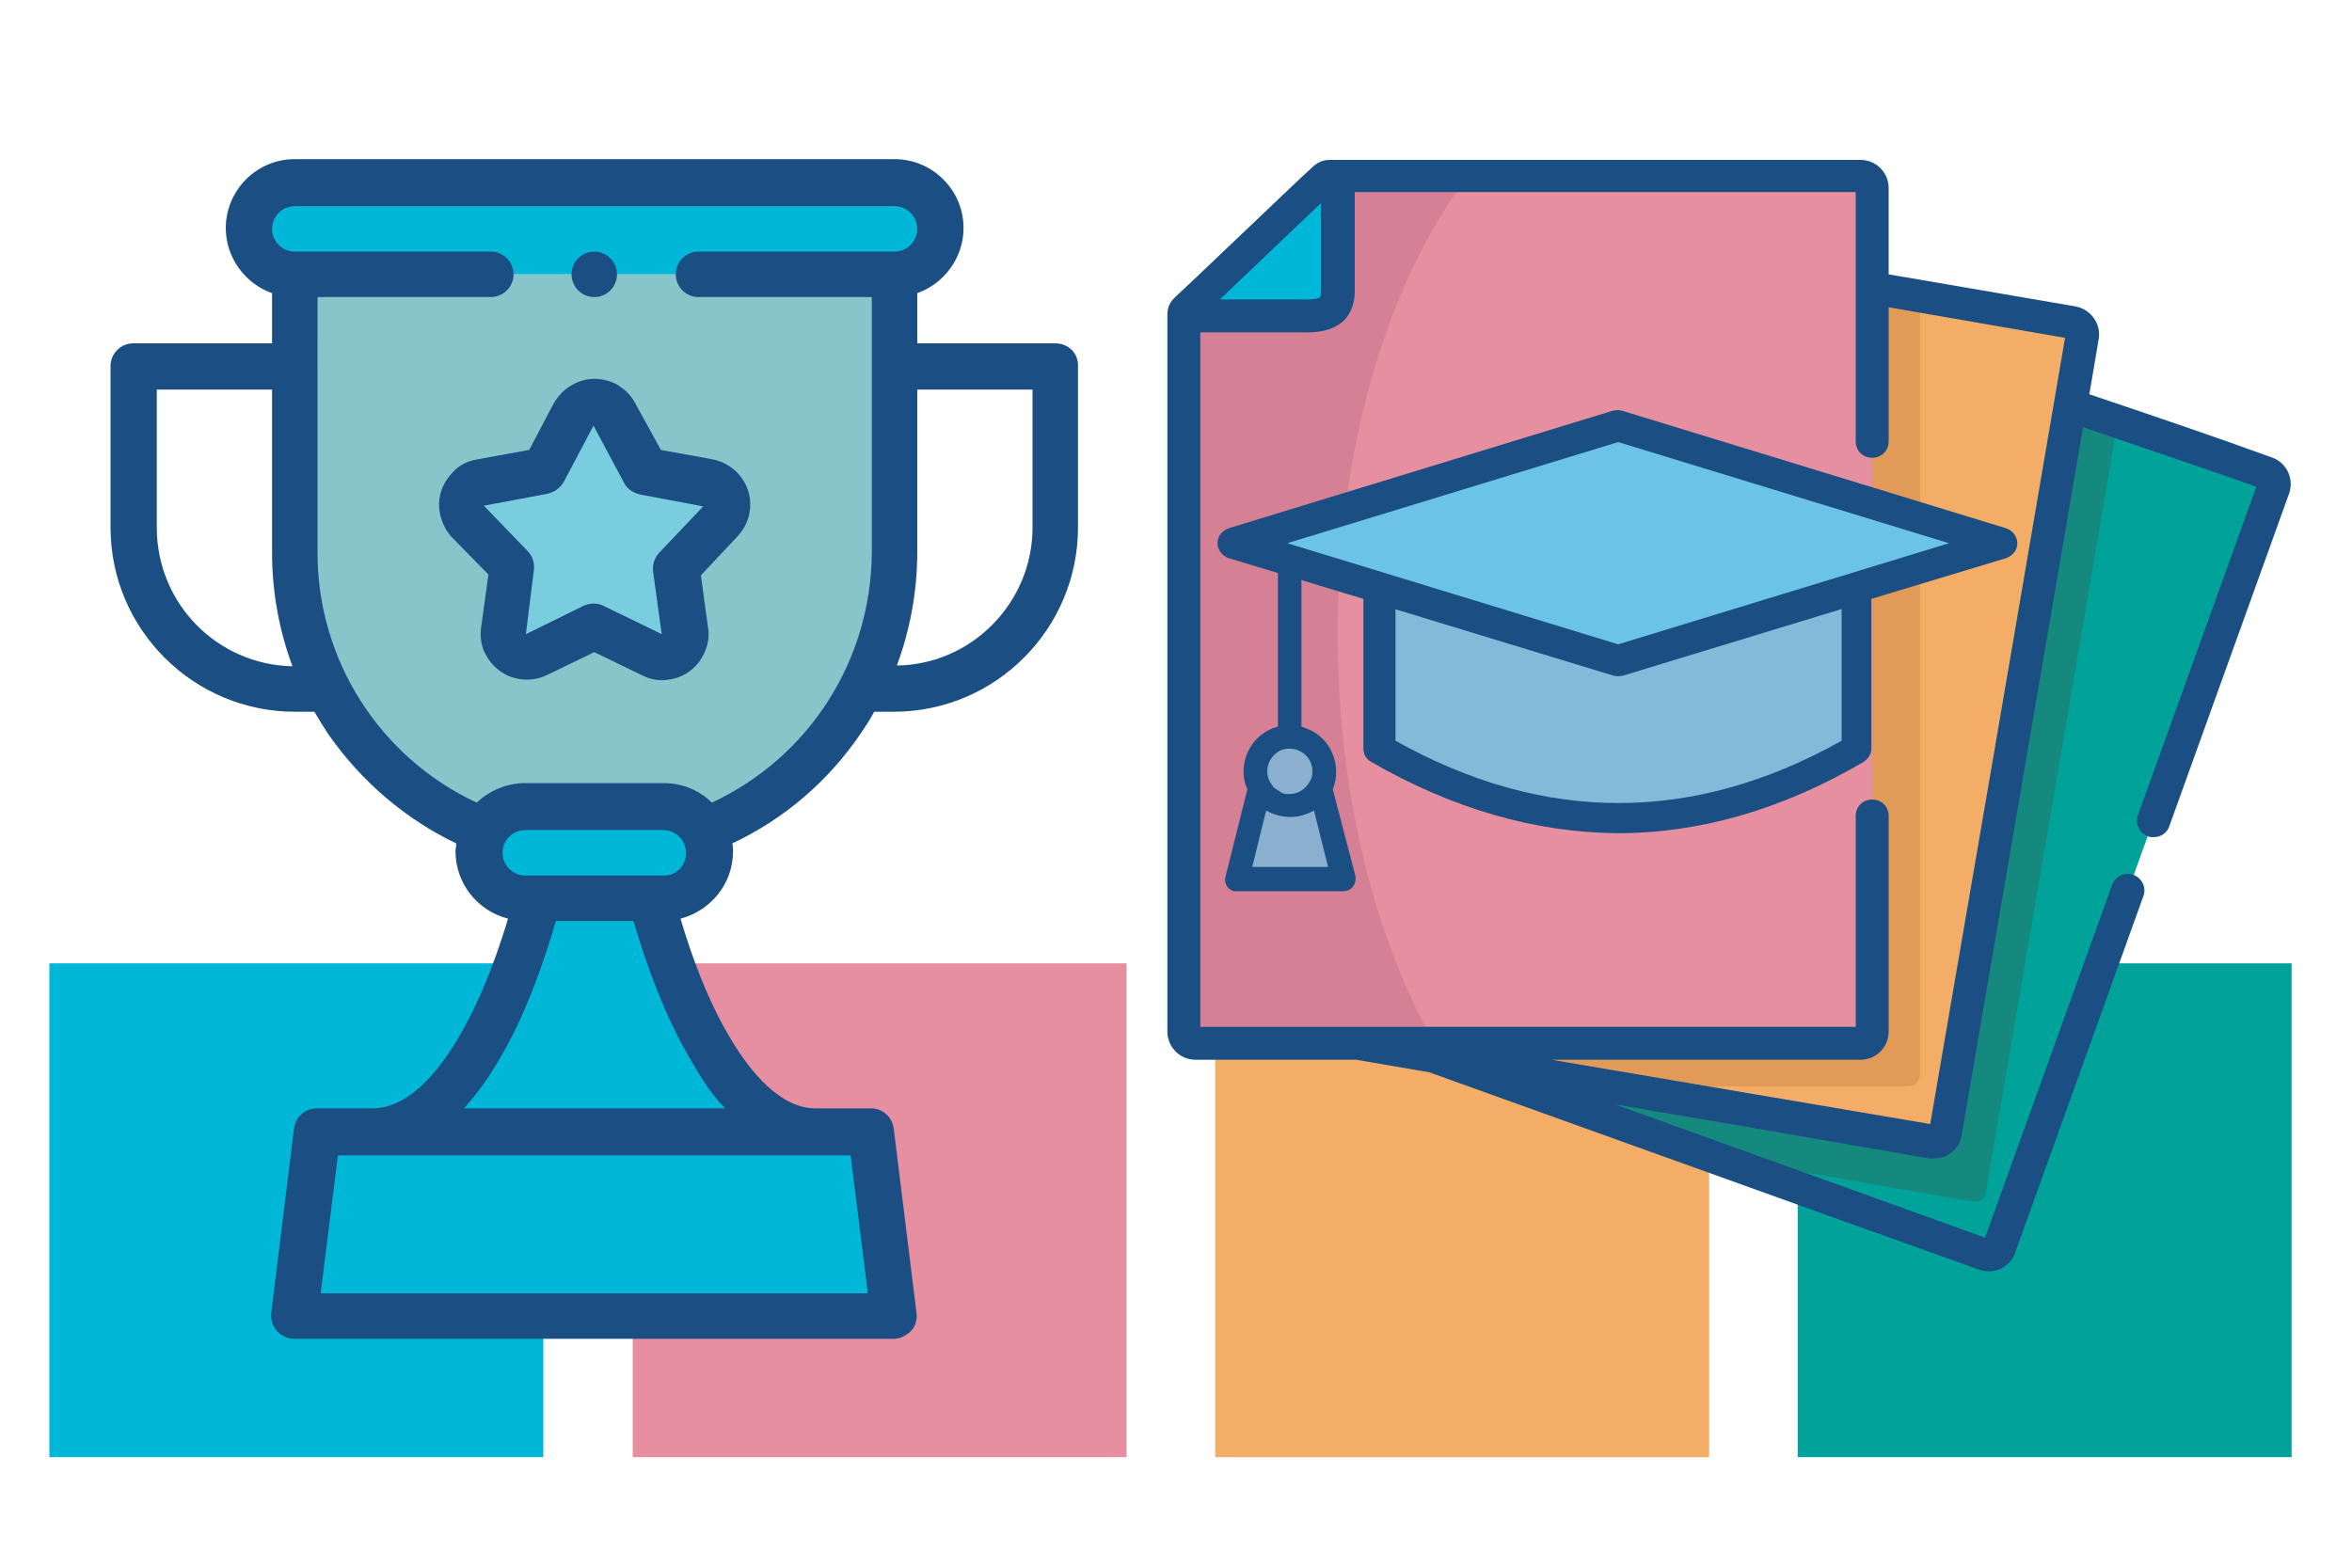 <?xml version="1.0" encoding="utf-8"?>
<!-- Generator: Adobe Illustrator 26.0.3, SVG Export Plug-In . SVG Version: 6.00 Build 0)  -->
<svg version="1.1" id="igUALdad_Tesis_Doctoral" xmlns="http://www.w3.org/2000/svg" xmlns:xlink="http://www.w3.org/1999/xlink"
	 x="0px" y="0px" viewBox="0 0 300 200" style="enable-background:new 0 0 300 200;" xml:space="preserve">
<style type="text/css">
	.st0{fill:#00A29A;}
	.st1{fill:#F3AD66;}
	.st2{fill:#E58FA1;}
	.st3{fill:#00B7D7;}
	.st4{fill:#E29A59;}
	.st5{fill:#16897F;}
	.st6{fill:#D68095;}
	.st7{fill:#1B4F83;}
	.st8{fill:#86C6CB;}
	.st9{fill:#79CDDF;}
	.st10{opacity:0.8;fill:#6BC4E8;}
	.st11{opacity:0.7;fill:#6BC4E8;}
	.st12{fill:#6BC4E8;}
</style>
<g id="igUALdad_cuadros">
	<rect id="CUADRO_4" x="229.3" y="122.9" class="st0" width="63" height="63"/>
	<rect id="CUADRO_3" x="155" y="122.9" class="st1" width="63" height="63"/>
	<rect id="CUADRO_2" x="80.7" y="122.9" class="st2" width="63" height="63"/>
	<rect id="CUADRO_1" x="6.3" y="122.9" class="st3" width="63" height="63"/>
</g>
<g id="Hojas">
	<path class="st0" d="M182.9,134.7l48.9,17.6l21.5,7.7c0.7,0.3,1.6-0.1,1.8-0.9l16.6-46.2L290,62.1c0.3-0.7-0.1-1.6-0.9-1.8
		c-8.1-2.9-16.5-5.8-25.1-8.6L182.9,134.7z"/>
	<path class="st1" d="M178.3,133.1h-5.1l9.7,1.7l41.1,7l22.5,3.9c0.8,0.1,1.5-0.4,1.7-1.2l8.3-48.4l7.6-44.5l1.5-8.8
		c0.1-0.8-0.4-1.5-1.2-1.7l-25.6-4.4L178.3,133.1z"/>
	<path class="st2" d="M151,131.6c0,0.8,0.7,1.5,1.5,1.5h84.8c0.8,0,1.5-0.7,1.5-1.5V23.9c0-0.8-0.7-1.5-1.5-1.5h-66.6h-1.1
		c-0.5,0-0.6,0.2-1.4,0.9L151.8,39c-0.7,0.6-0.8,0.7-0.8,1.1v0.2V41v66.5V131.6z"/>
	<path class="st4" d="M238.8,36.7c0,31.6,0,63.2,0,94.9c0,0.8-0.7,1.5-1.5,1.5h-23.8h-29h-6.2h-5.1l9.7,1.7l22.5,3.8h14.2h23.8
		c0.8,0,1.5-0.7,1.5-1.5V37.8L238.8,36.7L238.8,36.7z"/>
	<path class="st5" d="M248.1,144.5c-0.1,0.8-0.9,1.3-1.7,1.2l-22.5-3.9l-18.6-3.2l-18.5-3.2l-0.4,0.6l32.1,11.6l10.7,1.8l22.5,3.9
		c0.8,0.1,1.5-0.4,1.6-1.2l8.3-48.4l7.6-44.5l0.9-5.5c-2-0.7-4.1-1.4-6.2-2.1l-7.6,44.5L248.1,144.5z"/>
	<path class="st6" d="M151,107.5v24.1c0,0.8,0.7,1.5,1.5,1.5h20.7h5.1h4.7c-0.8-1.3-1.5-2.7-2.2-4.1c-15-30.5-13.9-79.4,6.4-106.5
		h-16.6h-1.1c-0.5,0-0.6,0.2-1.4,0.9L151.8,39c-0.6,0.6-0.8,0.6-0.8,1.4V41V107.5L151,107.5z"/>
	<path class="st3" d="M151,40.1v0.2h15.1c1.5,0,4.5,0.2,4.5-3.1V22.4h-1.1c-0.5,0-0.6,0.2-1.4,0.9L151.8,39
		C151.2,39.6,151,39.7,151,40.1z"/>
	<path class="st7" d="M150.1,37.7c-0.5,0.5-1.2,1.1-1.2,2.4v91.5c0,2,1.6,3.6,3.6,3.6H173l9.3,1.6l48.7,17.5l21.5,7.7
		c0.4,0.1,0.8,0.2,1.2,0.2c1.4,0,2.8-0.9,3.3-2.3l16.4-45.6c0.4-1.1-0.2-2.3-1.3-2.7c-1.1-0.4-2.3,0.2-2.7,1.3l-16.2,45l-20.8-7.5
		l-26.4-9.5l17.6,3l22.5,3.9c0.2,0,0.4,0,0.6,0c1.7,0,3.2-1.2,3.5-2.9l8.3-48.4l7.2-42c7.3,2.5,14.8,5,22.1,7.6L272.7,104
		c-0.4,1.1,0.2,2.3,1.3,2.7c0.2,0.1,0.5,0.1,0.7,0.1c0.9,0,1.7-0.5,2-1.4L292,62.9c0.6-1.8-0.3-3.8-2.1-4.5
		c-7.7-2.8-15.7-5.5-23.4-8.1l1.2-7.1c0.3-1.9-1-3.7-2.9-4.1L240.9,35V24c0-2-1.6-3.6-3.6-3.6h-67.7c-1.2,0-1.9,0.6-2.6,1.3
		C167,21.6,150.2,37.7,150.1,37.7L150.1,37.7z M168.5,25.9v11.3c0,0.4-0.1,0.7-0.1,0.7c-0.3,0.3-1.5,0.3-2,0.3h-0.3h-10.5
		L168.5,25.9z M153.1,42.4h13.3c0.1,0,0.2,0,0.3,0c1.2,0,3.2-0.1,4.7-1.5c0.9-0.9,1.4-2.2,1.4-3.7V24.5h63.9v31.8
		c0,1.2,0.9,2.1,2.1,2.1c1.2,0,2.1-0.9,2.1-2.1V39.2l22.5,3.9l-9,52.6l-8.2,47.7l-21.8-3.7l-26.5-4.5h39.4c2,0,3.6-1.6,3.6-3.6
		v-27.5c0-1.2-0.9-2.1-2.1-2.1s-2.1,0.9-2.1,2.1V131h-83.6V42.4z"/>
</g>
<g id="Trofeo">
	<path class="st3" d="M104.1,144.4H47.6h-7.1l-2.9,23.5h76.5l-2.9-23.5H104.1z"/>
	<path class="st3" d="M68.7,114.6c-3.2,12.4-10.5,29.8-21.1,29.8h56.5c-10.6,0-17.8-17.3-21.1-29.8L68.7,114.6L68.7,114.6z"/>
	<path class="st3" d="M68.7,114.6H83h1.6c3.2,0,5.9-2.6,5.9-5.9c0-1-0.2-1.9-0.7-2.7c-1-1.9-3-3.2-5.2-3.2H67
		c-2.3,0-4.2,1.3-5.2,3.2c-0.4,0.8-0.7,1.7-0.7,2.7c0,3.2,2.6,5.9,5.9,5.9H68.7z"/>
	<path class="st8" d="M67,102.9h17.6c2.3,0,4.2,1.3,5.2,3.2c14.1-5.6,24.2-19.5,24.2-35.5V35H37.6v35.5c0,16.1,10.1,29.9,24.2,35.5
		C62.8,104.2,64.7,102.9,67,102.9z M84.9,83.8c-0.6,0.1-1.2,0-1.7-0.3L75.7,80l-7.3,3.5c-1.5,0.7-3.2,0.1-3.9-1.4
		c-0.3-0.6-0.4-1.3-0.2-1.9l1-8l-5.6-5.8c-1.1-1.2-1.1-3,0.1-4.1c0.5-0.4,1-0.7,1.6-0.8l8-1.5l3.8-7.2c0.8-1.4,2.5-2,4-1.2
		c0.5,0.3,0.9,0.7,1.2,1.2l4,7.3l8,1.4c1.6,0.3,2.7,1.8,2.4,3.4c-0.1,0.7-0.4,1.2-0.9,1.6l-5.6,5.9l1.1,8
		C87.6,82.1,86.5,83.6,84.9,83.8L84.9,83.8z"/>
	<path class="st9" d="M75.7,80l7.5,3.6c0.5,0.2,1.1,0.3,1.7,0.3c1.6-0.2,2.7-1.7,2.5-3.3l-1.1-8l5.6-5.9c0.5-0.4,0.8-1,0.9-1.6
		c0.3-1.6-0.8-3.1-2.4-3.4l-8-1.4l-4-7.3c-0.3-0.5-0.7-0.9-1.2-1.2c-1.4-0.8-3.2-0.2-4,1.2l-3.8,7l-8,1.5c-0.6,0.1-1.1,0.3-1.6,0.8
		c-1.2,1.1-1.2,3-0.1,4.1l5.6,5.8l-1,8c-0.1,0.6-0.1,1.3,0.2,1.9c0.7,1.5,2.5,2.1,3.9,1.4L75.7,80z"/>
	<path class="st3" d="M37.6,35h76.5c3.2,0,5.9-2.6,5.9-5.9c0-3.2-2.6-5.9-5.9-5.9H37.6c-3.2,0-5.9,2.6-5.9,5.9
		C31.7,32.3,34.4,35,37.6,35z"/>
	<path class="st7" d="M134.6,43.8H117v-6.4c3.4-1.2,5.9-4.5,5.9-8.3c0-4.9-4-8.8-8.8-8.8H37.6c-4.9,0-8.8,4-8.8,8.8
		c0,3.8,2.5,7.1,5.9,8.3v6.4H17c-1.6,0-2.9,1.3-2.9,2.9v20.6c0,13,10.6,23.5,23.5,23.5h2.5c0.6,1,1.2,2,1.8,2.9
		c4.2,6,9.8,10.8,16.3,13.9c0,0.3-0.1,0.7-0.1,1c0,4.1,2.8,7.6,6.7,8.6c-3.5,11.8-9.8,24.2-17.3,24.2h-7.1c-1.5,0-2.7,1.1-2.9,2.6
		l-2.9,23.5c-0.1,0.8,0.2,1.7,0.7,2.3c0.6,0.6,1.4,1,2.2,1H114c0.8,0,1.6-0.4,2.2-1s0.8-1.5,0.7-2.3L114,144
		c-0.2-1.5-1.4-2.6-2.9-2.6H104c-4.5,0-8.3-4.7-10.7-8.7c-3.1-5.1-5.2-11.1-6.5-15.5c3.8-1,6.7-4.4,6.7-8.6c0-0.3,0-0.7-0.1-1
		c6.6-3.1,12.2-7.9,16.3-13.9c0.6-0.9,1.3-1.9,1.8-2.9h2.5c13,0,23.5-10.6,23.5-23.5V46.8C137.6,45.1,136.3,43.8,134.6,43.8
		L134.6,43.8z M20,67.3V49.7h14.7v20.8c0,5,0.9,9.9,2.6,14.5C27.7,84.8,20,77,20,67.3z M110.7,165H40.9l2.2-17.6h65.4L110.7,165z
		 M92.5,141.4H59.2c1.4-1.6,2.8-3.4,4.1-5.6c3.8-6.2,6.2-13.5,7.6-18.3h9.9c1.4,4.7,3.8,12,7.6,18.2C89.7,138,91,139.9,92.5,141.4z
		 M84.7,111.7H67c-1.6,0-2.9-1.3-2.9-2.9s1.3-2.9,2.9-2.9h17.6c1.6,0,2.9,1.3,2.9,2.9S86.3,111.7,84.7,111.7z M90.8,102.4
		c-1.6-1.6-3.8-2.5-6.2-2.5H67c-2.4,0-4.6,1-6.2,2.5c-12.4-5.8-20.3-18.2-20.3-31.9V37.9h22.1c1.6,0,2.9-1.3,2.9-2.9
		s-1.3-2.9-2.9-2.9h-25c-1.6,0-2.9-1.3-2.9-2.9s1.3-2.9,2.9-2.9h76.5c1.6,0,2.9,1.3,2.9,2.9s-1.3,2.9-2.9,2.9h-25
		c-1.6,0-2.9,1.3-2.9,2.9s1.3,2.9,2.9,2.9h22.1v32.6C111.1,84.3,103.2,96.6,90.8,102.4z M131.7,67.3c0,9.6-7.8,17.5-17.3,17.6
		c1.7-4.6,2.6-9.5,2.6-14.5V49.7h14.7V67.3z"/>
	<path class="st7" d="M90.9,58.6l-6.6-1.2l-3.3-6l0,0c-0.5-1-1.4-1.8-2.4-2.4c-1.4-0.7-3-0.9-4.5-0.4s-2.7,1.5-3.5,2.9l-3.1,5.9
		l-6.6,1.2c-1.2,0.2-2.3,0.7-3.1,1.6c-1.1,1.1-1.8,2.6-1.8,4.1c0,1.6,0.6,3.1,1.6,4.2l4.7,4.8l-0.9,6.5c-0.2,1.2-0.1,2.5,0.5,3.6
		c0.7,1.4,1.9,2.5,3.4,3c0.6,0.2,1.3,0.3,1.9,0.3c0.9,0,1.8-0.2,2.6-0.6l6-2.9l6.2,3c1,0.5,2.2,0.7,3.3,0.5c1.6-0.2,2.9-1,3.9-2.3
		c0.9-1.3,1.4-2.8,1.1-4.4l-0.9-6.6l4.5-4.8c0.9-0.9,1.5-2,1.7-3.2C96.2,62.2,94,59.2,90.9,58.6L90.9,58.6z M89.7,64.6l-5.6,5.9
		c-0.6,0.6-0.9,1.5-0.8,2.4l1.1,8L77,77.3c-0.8-0.4-1.7-0.4-2.6,0l-7.3,3.6c0-0.1,0-0.1,0-0.2l1-8c0.1-0.9-0.2-1.8-0.8-2.4l-5.6-5.8
		h0.1l8-1.5c0.9-0.2,1.6-0.7,2.1-1.5l3.8-7.2l3.9,7.3c0.4,0.8,1.2,1.3,2.1,1.5L89.7,64.6C89.8,64.5,89.8,64.5,89.7,64.6L89.7,64.6z"
		/>
	<path class="st7" d="M75.8,37.9c1.6,0,2.9-1.3,2.9-2.9c0-1.6-1.3-2.9-2.9-2.9l0,0c-1.6,0-2.9,1.3-2.9,2.9
		C72.9,36.6,74.2,37.9,75.8,37.9z"/>
</g>
<g id="Birrete">
	<path class="st10" d="M237.2,95.3c-20.3,11.7-40.6,11.7-60.8,0V67.8h60.8V95.3z"/>
	<path class="st11" d="M171.3,112.3h-13.6l3.1-10.5l7.5-0.1L171.3,112.3z"/>
	<path class="st11" d="M168.9,98.4c0,2.4-2,4.4-4.4,4.4s-4.4-2-4.4-4.4c0-2.4,2-4.4,4.4-4.4C167,94,168.9,96,168.9,98.4z"/>
	<path class="st12" d="M255.8,69l-49,15l-49-15l49-15L255.8,69z"/>
	<path class="st7" d="M170,100.7c1.2-3-0.2-6.5-3.2-7.7c-0.2-0.1-0.5-0.2-0.8-0.3V70.5h-3v22.2c-3.1,0.8-5,4-4.2,7.2
		c0.1,0.3,0.2,0.5,0.3,0.8l-2.8,11.2c-0.2,0.8,0.3,1.6,1.1,1.8c0.1,0,0.2,0,0.4,0h13.6c0.8,0,1.5-0.7,1.5-1.5c0-0.1,0-0.2,0-0.4
		L170,100.7z M163.2,95.8c1.4-0.7,3.2-0.1,3.9,1.3c0.2,0.4,0.3,0.9,0.3,1.3c0,0.5-0.1,1-0.4,1.4c-0.5,0.9-1.5,1.5-2.5,1.5
		c-0.1,0-0.3,0-0.4,0l-0.1,0c-0.1,0-0.2,0-0.3-0.1c0,0-0.1,0-0.1,0c-0.1,0-0.1-0.1-0.2-0.1c0,0-0.1,0-0.1-0.1
		c-0.1,0-0.1-0.1-0.2-0.1c0,0-0.1-0.1-0.1-0.1c-0.1,0-0.1-0.1-0.2-0.1c0,0-0.1-0.1-0.1-0.1c-0.1,0-0.1-0.1-0.2-0.1
		c0,0-0.1-0.1-0.1-0.1l-0.1-0.2c0,0-0.1-0.1-0.1-0.1c0-0.1-0.1-0.1-0.1-0.2c0,0,0-0.1-0.1-0.1C161.2,98.3,161.8,96.6,163.2,95.8z
		 M159.7,110.7l1.8-7.3c0,0,0,0,0,0c1.9,1.1,4.2,1.1,6.1,0h0l1.8,7.2H159.7z"/>
	<path class="st7" d="M257.2,68.7c-0.2-0.6-0.7-1.1-1.3-1.3l-49-15c-0.4-0.1-0.8-0.1-1.2,0l-49,15c-0.5,0.2-0.9,0.5-1.2,1
		c-0.2,0.5-0.3,1-0.1,1.5c0.2,0.6,0.7,1.1,1.3,1.3l17.2,5.2v19.1c0,0.7,0.4,1.4,1,1.7c10.4,6,20.9,9,31.4,9.1c10.5,0,21-3,31.4-9.1
		c0.6-0.4,1-1,1-1.7V76.4l17.2-5.2c0.5-0.2,0.9-0.5,1.2-1C257.3,69.8,257.4,69.2,257.2,68.7z M248.6,69.3l-42.2,12.9l-42.2-12.9
		l42.2-12.9L248.6,69.3z M177.9,77.7l27.9,8.5c0.4,0.1,0.8,0.1,1.2,0l27.9-8.5v16.8c-18.9,10.6-38,10.6-56.9,0V77.7z"/>
</g>
</svg>
